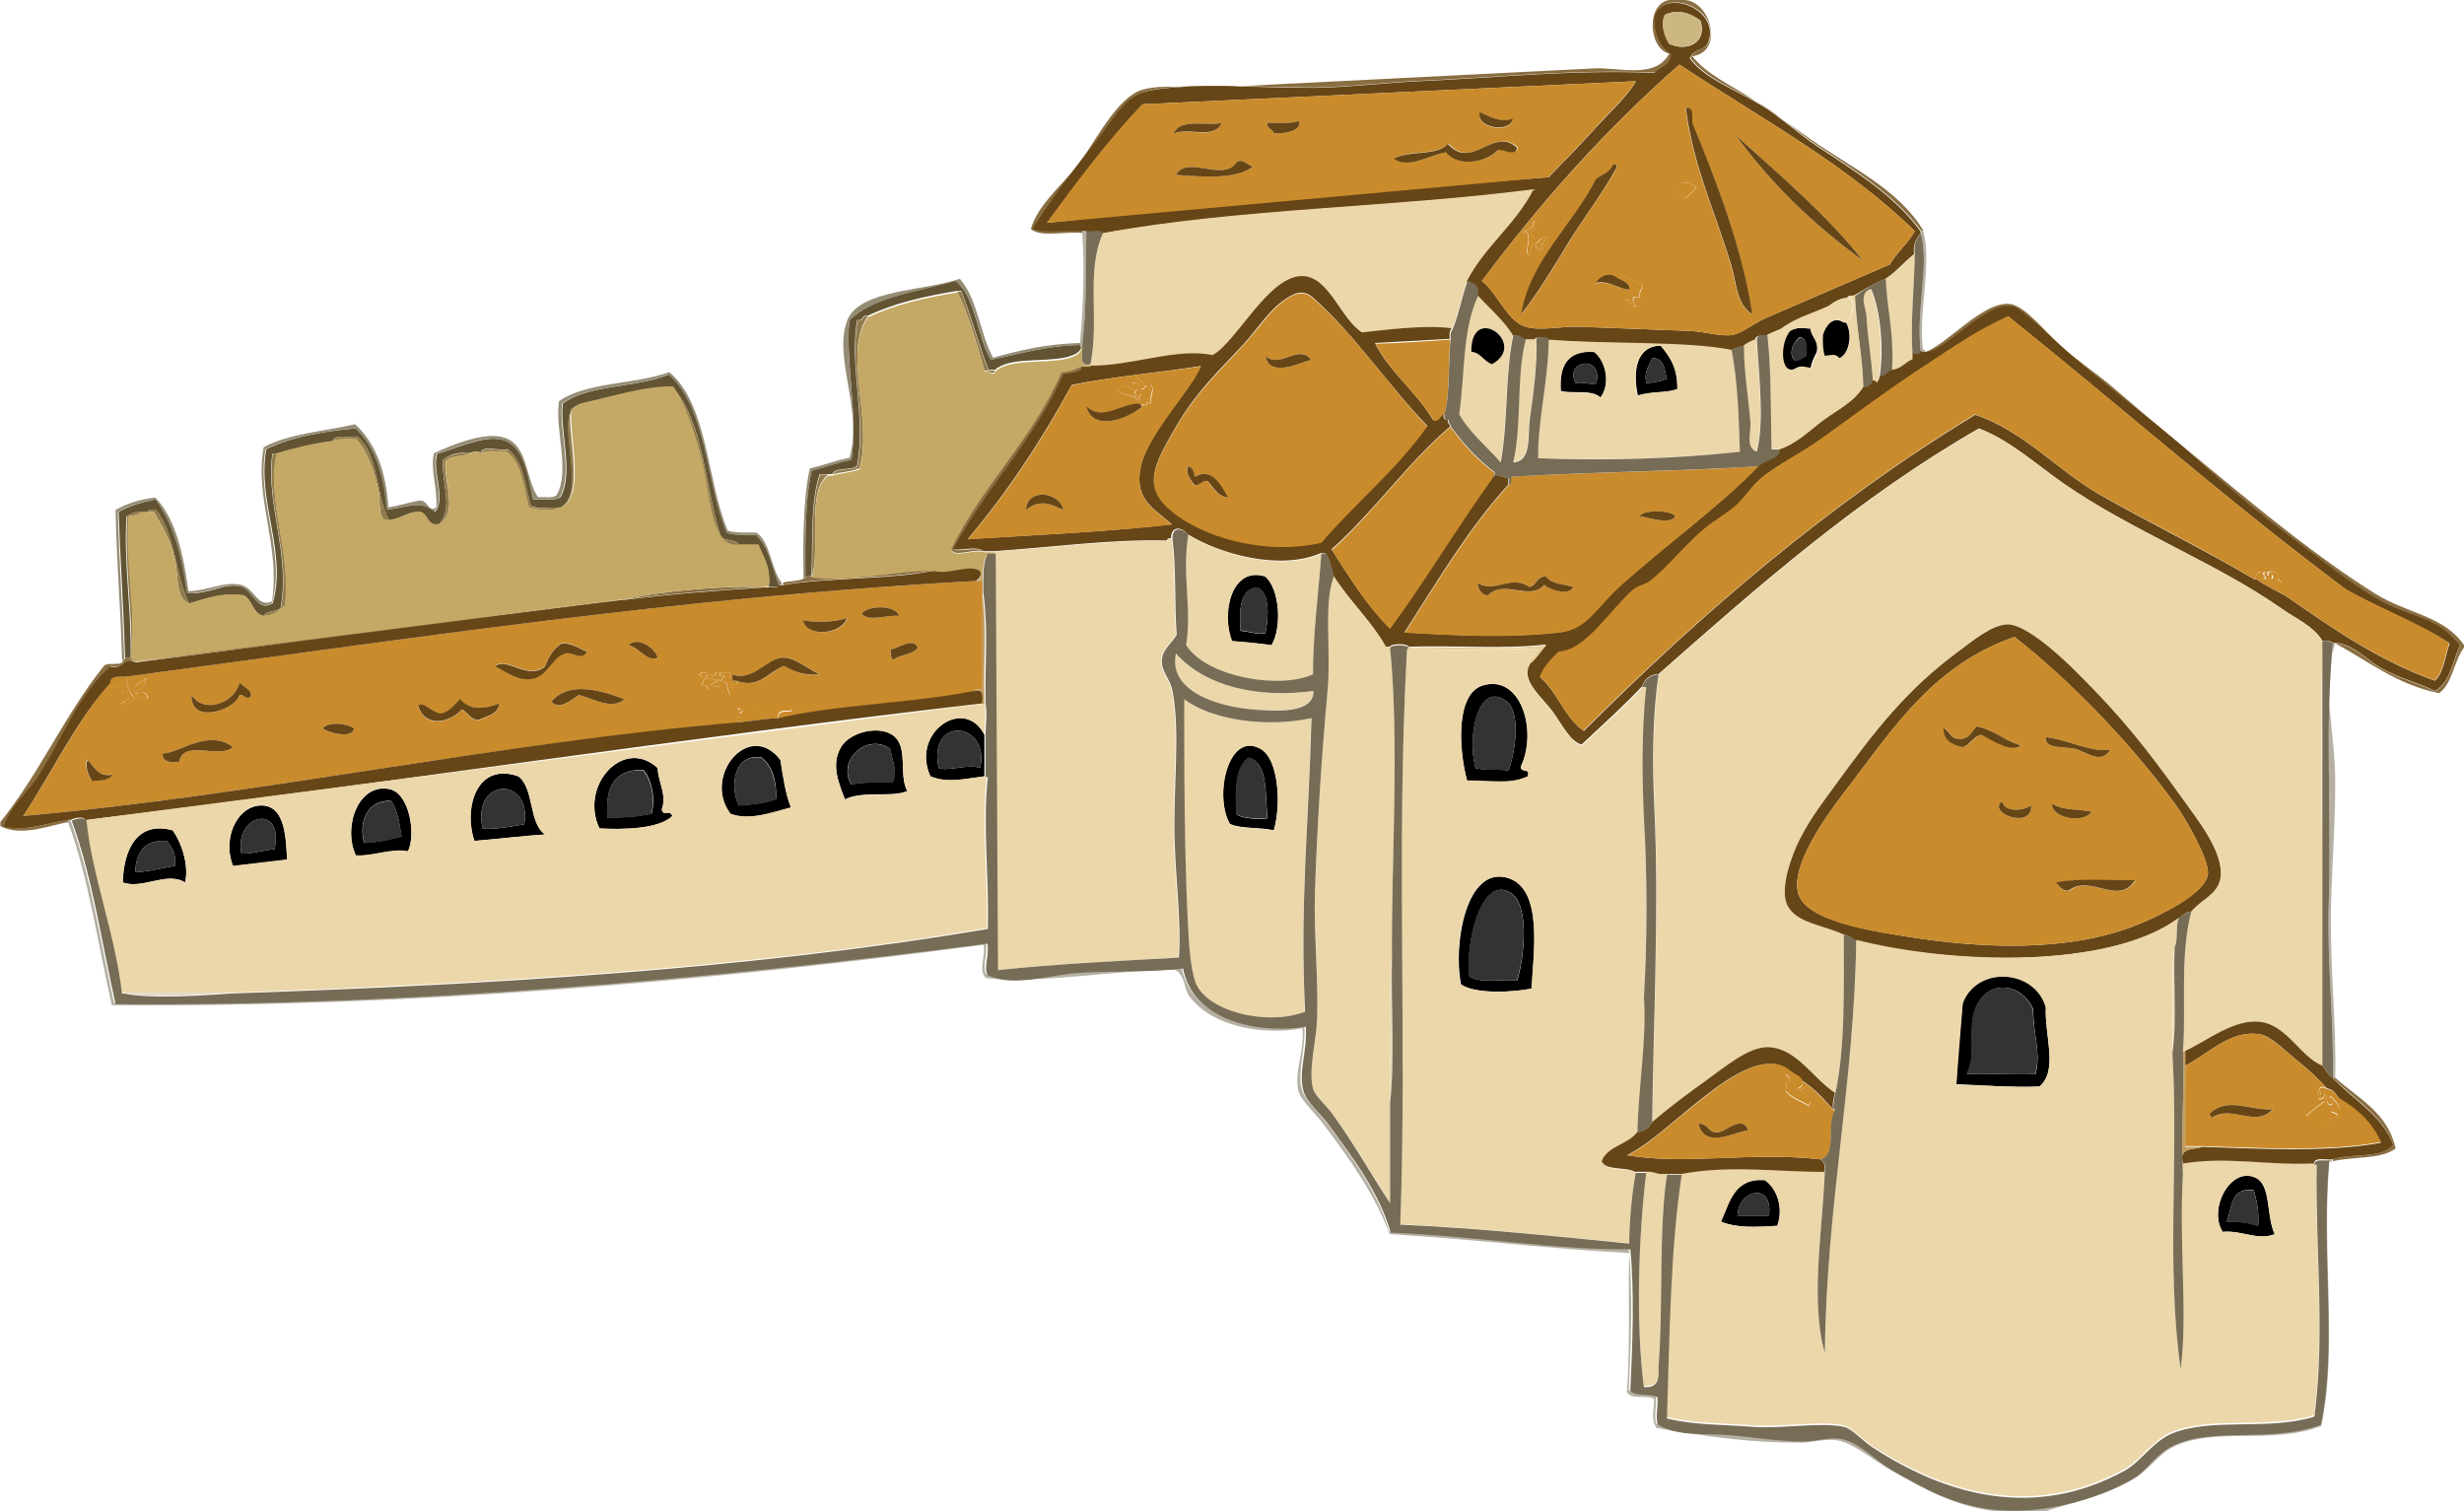 <?xml version="1.0" encoding="utf-8"?><svg xmlns="http://www.w3.org/2000/svg" xmlns:xlink="http://www.w3.org/1999/xlink" width="652.3" height="400"><a xlink:href= "https://nextvalley.com/" xlink:title="Copyright Next Valley"></a><style><![CDATA[.U{fill:#664616}.V{fill:#010001}.W{fill:#333}.X{fill:#ca8b2c}.Y{fill:#ecd7aa}.Z{fill:#ca8b2a}.a{fill:#896e42}.b{fill:#927c4d}.c{fill:#b5b0a3}.d{fill:#e6d7ba}.e{fill:#776c55}]]></style><path d="M441.9 0h3.3c7.4-.6 11.7 13.6 2.8 14.9 3.9 4.8 10.1 7.6 15.4 11 5.5 3.5 10.5 7.1 16 11 10.4 7.4 23.2 13.1 29.8 24.2h-.6c-7.2-9.7-17.5-15.9-27.5-22.6-4.8-3.2-9.4-7.4-14.3-10.5-7-4.3-15.3-7.1-19.3-12.7 1.6-3.1 4.1-1.7 5-4.4 2.9-8.7-11.8-14.3-14.3-6.6-.1 4.9 1.5 8.1 4.4 9.9-.2 2.9-3.1 3.2-4.4 5-22.1-.9-40.2 1.2-62.3 2.2-8.5.4-17.1 1.4-25.3 1.7-12.3.4-36.9-1.7-47.4 1.1-5.6 1.5-8.8 7.9-12.1 12.1-6.5 8.2-12.6 16.1-17.6 24.2 3.4 1.2 8.9.2 13.2.6v.6c-4.3-.6-11.2 1.3-13.8-1.1 1.9-6.4 7.8-11.1 12.1-16.5 4.8-6.1 10.6-18.5 17.6-20.4 5.6-1.5 13-.3 19.8-.6l99.7-5c6.4-.3 16.2 2.9 19.8-3.9-5.5-1.3-6.2-13.2 0-14.2z" class="a"/><path d="M508.5 61.7v-.6h.6c2.5 8.3-1.4 22.3 0 31.4.3 0 .7.1.6.6h-1.2c-1.4-11.2 2.4-22.9 0-31.4z" class="c"/><path d="M652.3 170.8v.6c-2.7 3.6-3 9.5-6.6 12.1-11.3-2.3-18.7-8.5-27.5-13.2h-.6c4.9-.2 8.5 4.2 12.7 6.6 4.5 2.6 9.5 3.8 14.3 6.1 4-2.2 4.8-7.7 6.6-12.1-6.4-8.1-12.9-7.3-21.5-12.1-8-4.5-16.7-11.7-25.3-18.2-8.3-6.3-16.2-13.1-23.7-19.8-10-9-24.9-19.7-35.8-29.8-2.7-2.5-10.1-9.6-12.1-9.9-7.8-1.3-18.4 13.1-23.7 12.1h.6c6-2.2 15.6-13.8 22.6-12.7 4 .7 9.1 7.3 13.2 11 4.4 4 10 7.7 13.8 11 9.6 8.3 18.6 15.7 27 22.6 13.8 11.4 27.9 22.9 42.4 32 8.6 5.4 18.4 5.9 23.6 13.7z" class="a"/><path d="M473.8 87.6c2.1-1 3-.8 5.5-.6.2 2.3 2.2 3 1.7 6.1-.7 1.3-1.4 2.7-1.7 4.4-2.1-.3-2.6-.7-3.9 0-4.3 2.6-4.6-6.5-1.6-9.9zm1.1 7.7c1.7.3 2.2-.8 3.3-1.1.1-2.3.2-4.6-1.7-5-1.4 1-3.2 3.9-1.6 6.1z" class="V"/><path d="M476.6 89.3c1.9.4 1.8 2.6 1.7 5-1.2.3-1.6 1.4-3.3 1.1-1.7-2.3.1-5.2 1.6-6.1z" class="W"/><path d="M444.1 103c-3.3 1.1-6.5.5-10.5 1.7-1.4-6.4-.4-13.2 6.1-13.2 2.8 3.4 4.4 6.3 4.4 11.5zm-8.3-1.6c2.1-.1 3.9-.5 5.5-1.1-.7-2.4-.7-5.6-3.9-5.5-.7 2-2.2 3.2-1.6 6.6zM422 93.1c3 2.3 4.5 8.4 1.7 12.1-2.5-2.2-7.1-.9-10.5-1.7-.5-6.8 1.9-10.8 8.8-10.4zm-4.9 8.3c2.3-.4 4.6.7 5.5 0 1.9-7.7-8.6-6-5.5 0z" class="V"/><path d="M437.4 94.8c3.2-.1 3.2 3.1 3.9 5.5-1.6.6-3.4 1-5.5 1.1-.6-3.4.9-4.6 1.6-6.6zm-14.8 6.6c-.9.7-3.2-.4-5.5 0-3.1-6 7.4-7.7 5.5 0z" class="W"/><path d="M219.3 125.6c-6 4.4-1.9 19-4.4 27 .4-9.3-.3-19.8 2.2-27h2.2z" class="b"/><path d="M336.6 170.8c-3.3-.5-6.9-.8-10.5-1.1-2.9-7.3-.2-19.9 8.8-17.1 3.8 3.2 4.6 13.2 1.7 18.2zm-8.2-3.8c2.1.2 5.4 1.2 6.6.6.8-3.9 1.3-10.8-2.2-12.1-4.7.6-4.7 5.9-4.4 11.5z" class="V"/><path d="M165.3 158.7c10.5-2.4 27.3-3.7 36.9-3.3-10.8.7-25.2 1.8-36.9 3.3z" class="a"/><path d="M332.8 155.4c3.5 1.3 3 8.2 2.2 12.1-1.2.7-4.5-.4-6.6-.6-.3-5.5-.3-10.8 4.4-11.5z" class="W"/><path d="M617.6 170.3h.6c-3.7 10.6-.1 23.4 0 35.8.1 10.8-.8 22.1-1.1 33.6-.4 15.7 1.5 31.4 1.1 45.7h-.6c.3-15.3-1.6-30.9-1.1-46.3.8-23.8-1.1-48.2 1.1-68.8z" class="c"/><path d="M402.7 202.8c-.5 2 2.7.3 1.7 2.8-4.6 2.2-9.8 1.1-16 1.1-2.3-8.3-3.1-23.4 4.4-25.3 9.9-2.7 14.2 12 9.9 21.4zm-3.8-17.1c-7.4-5.7-10.6 8.8-8.3 17.6 2.6.7 4.9.3 8.8.6 1.8-5.1 3.2-15.3-.5-18.2z" class="V"/><path d="M399.4 203.9c-4-.3-6.2.2-8.8-.6-2.4-8.9.9-23.3 8.3-17.6 3.7 2.9 2.3 13.1.5 18.2z" class="W"/><path d="M260.6 205.5c-5.8.8-10 1.8-14.3 0-5.3-11.7 9.1-21.3 14.3-11v11zm-12.1-2.2c2.6 1 7.9-1.2 11 0 2.6-12.5-14-13.8-11 0z" class="V"/><path d="M259.5 203.3c-3.2-1.2-8.4 1-11 0-3-13.8 13.6-12.5 11 0z" class="W"/><path d="M240.2 209.4c-4.3 1.8-11.8-.2-16.5 2.2-1.8-4.6-3.7-9.3-1.1-13.8 2.5-4.3 10.8-6 14.3-2.8 3.5 3.3 1 10.2 3.3 14.4zm-14.9-1.7c3-.8 7.2-.5 11-.6 1.4-2.9-.2-6-.6-8.8-5.7-4.4-14.2 2.5-10.4 9.4z" class="V"/><path d="M235.8 198.4c.3 2.8 2 5.9.6 8.8-3.8.1-8-.3-11 .6-3.9-7 4.6-13.9 10.4-9.4z" class="W"/><path d="M209.4 213.8c-5 1.3-10.9 3.5-16 1.7-7.6-10 5-25.1 13.2-14.3.7 4.3 1.3 8.9 2.8 12.6zm-13.8-.6c3.7-.3 6.3-.4 9.9-1.7.1-5-1.1-8.8-3.9-11-7.3-1.2-8.5 7.7-6 12.7zm141.6 6.6c-3.5-.9-8.5-.3-11.6-1.7-4.4-7.7-.3-25 8.3-19.8 4.5 2.8 5.4 14.5 3.3 21.5zm-6.6-19.2c-3.6 2.4-3.5 8.6-3.3 14.9 1.5 1.4 6.9 1.4 8.3 1.1-.8-6.3.3-14.4-5-16zm-155.4 13.7c.5 2 1.9-.2 2.8 1.7-3.7 3.6-13.5 3.6-19.3 3.3-5.4-11.3 6.4-24.3 15.4-16 .2 4 2.5 7.1 1.1 11zm-14.3 2.2c5.5-.3 6.3-.1 11.6-1.1 1.1-4 0-9.2-2.2-11.6-7.7-.2-10.2 4.6-9.4 12.7z" class="V"/><path d="M201.6 200.6c2.7 2.2 3.9 6 3.9 11-3.6 1.3-6.2 1.4-9.9 1.7-2.5-5.1-1.3-14 6-12.7zm133.9 15.9c-1.4.3-6.8.3-8.3-1.1-.2-6.3-.3-12.5 3.3-14.9 5.4 1.7 4.3 9.8 5 16zm-165.3-12.6c2.2 2.4 3.3 7.5 2.2 11.6-5.3 1-6.1.8-11.6 1.1-.7-8.2 1.8-13 9.4-12.7z" class="W"/><path d="M144.3 220.9c-6.3.4-10.7 1-18.7 1.7-3-8.5.5-21 11.6-17.1 4.3 3.2 2.7 12.4 7.1 15.4zm-16.5-1.6c2.5.5 9.2-.8 11-1.1 2.1-12.9-14.1-12.4-11 1.1z" class="V"/><path d="M138.8 218.2c-1.9.3-8.5 1.6-11 1.1-3.1-13.5 13.1-14 11-1.1z" class="W"/><path d="M108 225.4c-4.8-.8-9.3 1.4-13.8 1.1-3.5-7.6.7-19.2 8.8-17.6 5.4.9 7.2 12.1 5 16.5zm-11.6-2.3c4.1-.2 5.9-.7 9.9-1.7-.6-3.4-1-7.1-2.8-9.4-6.2-.3-8.7 5.5-7.1 11.1z" class="V"/><path d="M103.6 212.1c1.7 2.3 2.1 5.9 2.8 9.4-4 1-5.8 1.5-9.9 1.7-1.7-5.7.8-11.5 7.1-11.1z" class="W"/><path d="M76 227.6c-4.1.6-9 1-14.3 1.7-3.2-7.9 1.7-16.8 8.3-16 5.6.7 5.7 9 6 14.3zm-12.1-1.7c1.7.4 5.9-.9 8.8-1.1 2.5-12.5-10.8-9.1-8.8 1.1z" class="V"/><path d="M72.7 224.8c-2.9.2-7.1 1.5-8.8 1.1-2-10.2 11.3-13.6 8.8-1.1z" class="W"/><path d="M435.2 216.5c.9 14.5.9 32.9 0 47.4v-47.4z" class="d"/><path d="M49 233.6c-4.9-3-11.2 1.9-16.5 0 .2-8.5 3.7-16.4 13.2-13.8 2.3 3.1 4.4 9.2 3.3 13.8zm-13.2-2.7c3.9-.2 7-1.1 10.5-1.7.4-3.3-.8-5-2.2-6.6-5.8-.3-8.1 2.9-8.3 8.3z" class="V"/><path d="M44.1 222.6c1.4 1.6 2.6 3.3 2.2 6.6-3.5.6-6.6 1.5-10.5 1.7.2-5.4 2.5-8.6 8.3-8.3z" class="W"/><path d="M405.5 261.7c-4.3.9-14.8 1.6-18.7-1.1-2.2-10.6 1.4-31.9 12.7-28.1 9.1 3.1 6.4 20.2 6 29.2zm-5.5-25.3c-7.9-5.1-12.1 13.7-11 22 2.6 2 8.4.8 12.7 1.1 2-7 3.1-20-1.7-23.1z" class="V"/><path d="M401.6 259.5c-4.2-.3-10.1.9-12.7-1.1-1.1-8.3 3.2-27.2 11-22 4.9 3.1 3.8 16.1 1.7 23.1z" class="W"/><path d="M539.9 287.6c-7.8.3-14.7-.3-22-.6.3-7.4 1-14.4 1.7-21.5 3.8-10 19.1-9.1 22 1.1-.4 7.5 3.4 16.7-1.7 21zm-1.6-20.4c-3.5-7.6-12.6-7.8-15.4 0-2 5.4.5 11.8-2.2 17.1 6.4-.2 13.3.3 18.2 0 1.5-5.6-.8-11.1-.6-17.1z" class="V"/><path d="M538.8 284.3c-4.9.3-11.8-.2-18.2 0 2.7-5.3.2-11.7 2.2-17.1 2.9-7.8 11.9-7.6 15.4 0-.1 6 2.2 11.5.6 17.1z" class="W"/><path d="M602.2 326.7c-4.5 1.8-8.8-1.1-13.8-.6-3.9-6.2 2.2-17.5 8.8-14.3 4.1 2 2.7 10.1 5 14.9zm-12.7-3.3c3.2-.1 5.9.3 8.3 1.1.3-3.8-.4-6.6-1.1-9.4-6.2-1-5.8 4.6-7.2 8.3zm-119 1.1c-5.5.3-10.4.7-14.9-1.1 2.3-5.2 3.5-11.6 11.6-11 3 2 5.1 7.1 3.3 12.1zm-10.5-2.7h8.3c1.2-9.2-8.3-6.7-8.3 0z" class="V"/><path d="M468.3 321.8H460c0-6.7 9.5-9.2 8.3 0zm128.4-6.6c.7 2.8 1.4 5.6 1.1 9.4-2.4-.8-5-1.2-8.3-1.1 1.4-3.8 1-9.4 7.2-8.3z" class="W"/><path d="M286.5 61.2c-4.3-.3-9.8.7-13.2-.6 5-8.1 11.2-16.1 17.6-24.2 3.3-4.2 6.6-10.7 12.1-12.1 10.5-2.8 35.1-.7 47.4-1.1 8.3-.3 16.8-1.3 25.3-1.7 22.1-1 40.2-3.1 62.3-2.2 1.3-1.8 4.2-2 4.4-5-2.9-1.9-4.5-5-4.4-9.9 2.5-7.7 17.3-2.1 14.3 6.6-.9 2.7-3.4 1.3-5 4.4 4 5.6 12.3 8.3 19.3 12.7 5 3.1 9.5 7.3 14.3 10.5 10 6.7 20.4 12.9 27.5 22.6v.6c-1 1.3-2 2.7-1.7 5.5-2.7 2.1-4.8 4.8-7.7 6.6-3 1.2-5.6 2.8-8.3 4.4-.8 0-1.6-.1-1.7.6-2.3.1-3.6 1.2-5 2.2-4.3 2-9.2 3.3-12.7 6.1-1.3.5-2.7 1-3.9 1.7-1.4-.1-2.7-.1-2.8 1.1-1.4.3-2.3 1-3.3 1.7-1.3.2-2.3.7-3.3 1.1-12.3-2.4-32.2-1.4-48.5-2.8.1-.9-3.4-.9-3.3 0h-2.8c-1-.5-1.4-1.5-3.3-1.1-2.6-4.1-6.2-7-9.4-10.5.5-2.7-.9-3.5-2.8-3.9 4.8-9.2 12.9-15 17.6-24.2-38.2 4.9-78 5-114 11.6-.4-1.2-3.1-.2-4.4-.6.1-.1-.2-.1-.6-.1zM440.8 3.9c-1.3 2.6 0 5.8 1.1 7.7 4.7 2.2 10.1-.2 8.3-6.1-2.6-2-6-3.2-9.4-1.6zm3.8 13.2c-19.5 17.1-36.7 36.4-52.3 57.3 4.3 3.3 6.6 10.6 11.6 12.1 3.9 1.2 9.6-.2 14.3 0l29.2 1.1c3.8.2 8.2 1.5 11 1.1 2.7-.4 6.1-3.2 8.8-4.4L500.3 70c1.9-3.3 4.8-5.5 6.6-8.8-17.9-17.6-41-30-62.3-44.1zM302.5 27.6c-9.2 9.7-17.3 20.5-25.3 31.4 43.1-4.7 87.6-8.6 132.8-12.1 3.8-4 8.2-8.3 12.1-12.7s8.5-8.4 11-12.7l-130.6 6.1z" class="U"/><path d="M450.1 5.5c1.8 5.9-3.5 8.2-8.3 6.1-1.1-1.9-2.4-5.1-1.1-7.7 3.5-1.6 6.9-.4 9.4 1.6z" fill="#cdb781"/><path d="M506.9 61.2c-1.8 3.3-4.8 5.5-6.6 8.8l-33.1 14.3c-2.8 1.2-6.1 4.1-8.8 4.4-2.8.4-7.2-.9-11-1.1l-29.2-1.1c-4.7-.2-10.5 1.2-14.3 0-5-1.5-7.3-8.8-11.6-12.1 15.7-20.9 32.9-40.2 52.3-57.3 21.3 14.1 44.4 26.5 62.3 44.1zm-47.4-25.4c9.4 12.9 20.7 23.8 33.6 33.1-9.8-12.4-21.9-22.5-33.6-33.1zm-11.6-3.3c-.1-1.8.5-4.2-1.7-3.9 1.9 15.4 8.2 28.5 12.1 41.9 1.3 4.3 1.3 10 5.5 12.7-2.5-17.4-9.4-35.3-15.9-50.7zm-25.3 14.9c-6.1 12.1-17.6 21.7-19.8 35.8 4.7-6 8.7-12.7 12.7-19.3s9-12.9 12.7-19.8c-.1-.4-.5-.6-1.1-.6-.8 2.1-3 2.6-4.5 3.9zm-16 17.1c-.5 1.1 1.4 2.5 1.7 1.1-.6 0-.7-1 0-1.1 0 .3.4.6.6 0-1.6-.3.8-.9.6-1.7-1.8-.1-2.1 1.1-2.9 1.7-.2-1.6-.5-1.3-1.7-2.8.6-.3 1.2-.6 1.7-1.1-1.9-.2 1.4-2.1-.6-2.2-.3 3-1.5 1.8-2.8 3.3 3.4-1.2-.8 7.2 2.2 5.5-.6-.5-.4-2.2 1.2-2.7zm38.6-16c-1.4 1.5-1.1 3.3 1.1 3.9 1-.8 1.9-1.8 2.8-2.8-1-.7-1.9-1.5-3.9-1.1zm-13.8 28.1c.1 1.4-.9 1.7-1.1 2.8 1.5 0 1.2 1.7 2.8 1.7-1-1.4-1.3-3.1 1.1-2.2-.4-1.7.6-2 .6-3.3-2.5-1.5-4.9-2.7-6.6-3.3 1 .3-.2.6-.6 1.1-1.7-1.2-4.4.1-5 1.7 3-1.1 6.6 1.8 8.8 1.5z" class="X"/><path d="M405.5 67.2c-3 1.7 1.2-6.7-2.2-5.5 1.3-1.5 2.5-.3 2.8-3.3 1.9.2-1.4 2.1.6 2.2-.4.5-1 .8-1.7 1.1 1.1 1.5 1.5 1.2 1.7 2.8.9-.6 1.1-1.8 2.8-1.7.3.8-2.1 1.3-.6 1.7-.1.6-.6.3-.6 0-.7.1-.6 1.1 0 1.1-.2 1.4-2.1 0-1.7-1.1-1.6.5-1.8 2.2-1.1 2.7z" class="Z"/><path d="M433 21.5c-2.5 4.3-7.1 8.2-11 12.7-3.9 4.4-8.3 8.7-12.1 12.7L277.1 59c8-10.9 16.1-21.7 25.3-31.4L433 21.5zM383.5 38c-2.8 3.3-10.5 1.6-14.3 3.9 3.7 2.8 9.2-.7 13.8-1.7 3.3 4.1 10.7 2.8 13.8-.6 1.4-.3 4.8 2 5-.6-6.3-5.7-12.2 6.3-18.3-1zm8.2-8.2c-1 4.3 8.3 5.6 8.8 1.7-3.3 1.1-6.1-.7-8.8-1.7zm-56.2 2.7c-.3 1.7 1.5 1.5 1.7 2.8 3.3.2 7.7-.9 6.6-3.3-2.1.9-5.4.4-8.3.5zm-24.8 2.8c4.4-1.5 10.8 1.8 12.7-2.8-3.3 1-11-1.4-12.7 2.8zm16.6 7.7c-3.4 5.3-13.1-2.1-16 3.3 7.2.5 15.8 1.3 20.4-2.2-1.5-.4-3-2.4-4.4-1.1z" class="X"/><path d="M400.5 31.4c-.5 3.9-9.8 2.6-8.8-1.7 2.7 1.1 5.5 2.9 8.8 1.7zm-77.1 1.1c-1.8 4.5-8.3 1.2-12.7 2.8 1.7-4.2 9.4-1.8 12.7-2.8zm20.4-.5c1.1 2.4-3.3 3.5-6.6 3.3-.2-1.3-1.9-1-1.7-2.8 2.9-.1 6.2.4 8.3-.5zm57.8 7.1c-.2 2.6-3.6.3-5 .6-3.1 3.3-10.5 4.7-13.8.6-4.6.9-10.1 4.5-13.8 1.7 3.8-2.3 11.6-.6 14.3-3.9 6.3 7.2 12.2-4.8 18.3 1zm91.5 29.8c-12.9-9.3-24.2-20.2-33.6-33.1 11.7 10.6 23.8 20.7 33.6 33.1zM331.7 44.1c-4.6 3.5-13.2 2.7-20.4 2.2 2.9-5.4 12.6 2 16-3.3 1.4-1.3 2.9.7 4.4 1.1zm95.3-.6c.6-.1 1 .1 1.1.6-3.7 6.9-8.6 13.2-12.7 19.8-4 6.6-8 13.3-12.7 19.3 2.2-14.1 13.7-23.7 19.8-35.8 1.6-1.3 3.8-1.8 4.5-3.9zm36.9 39.7c-4.2-2.6-4.2-8.4-5.5-12.7-3.9-13.3-10.2-26.5-12.1-41.9 2.2-.4 1.6 2.1 1.7 3.9 6.4 15.4 13.3 33.3 15.9 50.7z" class="U"/><path d="M449 49.6c-.9.9-1.7 2-2.8 2.8-2.2-.6-2.5-2.3-1.1-3.9 2.1-.4 3 .4 3.9 1.1z" class="Z"/><path d="M288.7 96.4c2.4-12.4-1.3-24.6 3.3-34.7 36-6.6 75.9-6.7 114-11.6-4.7 9.3-12.9 15.1-17.6 24.2-1.5 4.1-2.3 8.7-3.9 12.7-7.1-1-18 .5-23.7 1.1-5.5-3.4-8.6-14.4-15.4-14.9-9.1-.6-17.8 17.5-24.2 20.9-9.7-2-21.1 2.9-32.5 2.8v-.5zm218.2-29.2c-.1 8.6-1.2 17.9-.6 26.4v1.7c-2 .7-3 2.5-5.5 2.8.5-10.2-1.2-14.9-1.7-24.2 3-1.9 5.1-4.5 7.8-6.7z" class="Y"/><path d="M427.5 73.3c.3-.5 1.5-.8.6-1.1 1.7.6 4.1 1.8 6.6 3.3 0 1.3-1 1.6-.6 3.3-2.5-.9-2.1.8-1.1 2.2-1.6.1-1.3-1.7-2.8-1.7.2-1 1.2-1.4 1.1-2.8 0-2.2-2.4-2.2-3.8-3.2z" class="Z"/><path d="M431.4 76.6c-2.2.3-5.7-2.6-8.8-1.7.5-1.6 3.3-2.9 5-1.7 1.3 1.1 3.7 1.1 3.8 3.4z" class="U"/><path d="M213.2 152.6c0-9.9-.2-20 1.7-28.1 3.6-.8 6.7-2.1 10.5-2.8 1.8-12.2-1.5-23.7-.6-36.9 6.5-6.4 18.2-7.6 28.1-10.5 5.6 4.5 5.6 14.6 9.4 20.9 7.7-1.5 14.6-3.7 23.7-3.9 1 1.8-2.4 3-3.9 3.3-5.9 1.3-14.9-.1-18.7 3.3h-1.7c-2.6-6.7-4.6-14.2-7.2-20.9h-1.1c-8.7 1.4-16.9 3.3-23.7 6.6-1.7-.4-1.1 1.5-2.8 1.1-2.1 12.3 2.4 25.6 0 38.6-1.5 1.4-5.7.2-6.6 2.2H217c-2.5 7.2-1.8 17.7-2.2 27-.5.1-1 .1-1.6.1z" fill="#625433"/><path d="M253.4 77.2h1.1c2.6 6.8 4.5 14.2 7.2 20.9h1.7c-.5 1.6-1.8-.3-2.8 0-2.1-7.3-4.1-14.6-7.2-20.9zm-33 48.4c.9-2 5.1-.8 6.6-2.2 2.4-13-2.1-26.3 0-38.6 1.7.4 1.1-1.5 2.8-1.1-6.8 9.3 1.3 27-2.2 40.2-2.1 1-5 1-7.2 1.7z" class="b"/><path d="M499.2 73.8c.5 9.3 2.2 14 1.7 24.2-1.2.5-1.6 1.7-3.3 1.7 1.2-7.5.2-17.4-2.2-23.1-3.3 1.1-1.2 4.9-1.1 7.2.3 5.5 1.3 11.9 1.7 17.1-.5 1-1 1.9-2.8 1.7-.2-8.6-1.9-15.7-2.2-24.2 2.5-1.7 5.1-3.4 8.2-4.6z" class="e"/><path d="M377.9 113c-8.1 11.5-19 20.3-28.1 30.9-15 3.4-31.7-1.4-40.2-8.8-7.3-6.3-3.7-12.4 1.1-20.9 5.7-10.1 11.6-15.3 18.7-23.1 3.6-3.9 6.5-8.4 9.9-11 3.1-2.4 5.6-3.5 8.3-1.1 10.8 9.3 20.3 23.4 30.3 34zM335 94.2c1.1 6.1 9.5 1.6 12.1 1.1-3-4.5-8.4 2.5-12.1-1.1zm-18.8 34.2c1.6.1 1.7-1.2 3.3-1.1 1.7 1.6 2.5 4.1 5.5 4.4-1.8-3.3-4.3-8.1-8.8-5.5-.2-1.3-.6-2.4-1.7-2.8-.9 1.4.7 3.9 1.7 5z" class="X"/><path d="M495.8 100.8c-.3-5.2-1.4-11.6-1.7-17.1-.1-2.2-2.2-6 1.1-7.2 2.4 5.8 3.4 15.6 2.2 23.1.2.9-.5.9-.5 1.7-.4 0-.5-.5-1.1-.5z" class="Y"/><path d="M509.1 93.1c5.3 1 15.9-13.4 23.7-12.1 2 .3 9.4 7.4 12.1 9.9 11 10.1 25.8 20.8 35.8 29.8 7.5 6.7 15.4 13.6 23.7 19.8 8.6 6.5 17.4 13.7 25.3 18.2 8.6 4.9 15.1 4 21.5 12.1-1.9 4.4-2.6 9.9-6.6 12.1-4.8-2.3-9.8-3.5-14.3-6.1-4.2-2.4-7.8-6.8-12.7-6.6-.6-.5-1.5-.7-2.8-.6-2.3-3.8-6.9-5.8-10.5-8.3-17.4-12.3-40.1-20.8-58.4-33.6-7.2-5.1-13.8-11.1-22-14.3-31.7 18.2-58.3 41.6-84.8 65-2.4.1-3.7 1.4-4.4 3.3-5.1 5.4-10.6 10.3-16 15.4-3.1-.9-5-5.1-7.7-8.8-3-4-8.5-8.2-6.1-12.7 1.8-1.3 2.9-3.4 4.4-5-11 1.3-24.4.2-36.4.6-.4-.9-4.5-.9-5 0h-1.1c-3.9-7-9.6-12.1-13.8-18.7-.6-2.2-.9-4.6-2.2-6.1h-1.1c-10.7 4.7-26.6.4-35.3-5-1.5-1.9-4.4-2.3-4.4 1.1-.6-.1-1 .1-1.1.6-14.9-.4-29.6 1.7-45.7 2.8h-2.8c-1.8-1.6-7.2.2-8.3-.6 8.8-16.4 21.5-28.8 29.2-46.3 1.8-.6 4.7-.1 5-2.2h2.2c11.4.1 22.8-4.8 32.5-2.8 6.4-3.4 15.1-21.6 24.2-20.9 6.8.5 9.9 11.5 15.4 14.9 5.6-.6 16.6-2.1 23.7-1.1-.5.6-.7 1.5-.5 2.8L364 90.8c4 7.9 11 12.9 15.4 20.4 1.7.3 1.5-1.5 2.8-1.7-.2 1.1.1 1.7 1.1 1.7-.2.9.5.9.6 1.7-11.5 9.8-20.1 22.5-31.4 32.5 4.7 7.4 9.4 14.9 15.4 20.9 9.4-12.8 17.7-26.8 27-39.7 1.3-1.7 2.3-.3 4.4 0v1.7c-10.6 11.6-18.8 25.6-27.5 39.1 15.6.9 27.9 1.4 40.8 0 7.4-.8 9.8-6.5 16-12.1 12-10.8 26.4-21 36.9-32 1.5-1.8 5.2-1.4 5.5-4.4 4.6-1.5 7.9-5 11.6-7.7 3.5-2.6 8.1-4.8 10.5-8.8 1.7.3 2.2-.7 2.8-1.7.6 0 .7.4 1.1.6 0-.7.7-.8.5-1.7 1.7 0 2.1-1.2 3.3-1.7 2.5-.2 3.5-2 5.5-2.8v-1.7c.9 0 2.1.3 2.2-.6.2.3.4.3.6.3zm95.8 64.5c12.3 8.5 24.4 17.1 39.7 22.6 2.4-2.2 2.7-6.5 3.9-9.9-8.5-5.5-18.7-9.2-27.5-14.3-30.8-23-59.4-48.2-89.3-72.2-8.4 3.8-14.3 8-21.5 12.7-10 6.6-18.9 13.2-28.1 19.8-5.2 3.8-11.4 6.6-16 10.5-2.4 2-4.2 5.1-6.6 7.2-2.6 2.3-5.6 3.8-8.3 6.1-5.1 4.3-9.3 9.8-14.3 13.8-1.2.9-3.2 1.2-4.4 2.2-6.4 5.6-12.4 16.1-19.8 16.5-2 1.9-3.8 3.9-5 6.6 4.6 4 6.5 10.8 11.6 14.3 31.2-31.2 64.8-60.1 103.6-83.7 13 4.3 22.1 15.1 33.6 21.5 13.9 7.8 26.8 14.1 40.2 22h.6c2.2 1.6 5 2.9 7.6 4.3zM347.6 78.8c-2.7-2.4-5.1-1.3-8.3 1.1-3.5 2.6-6.4 7.1-9.9 11-7.2 7.8-13 13-18.7 23.1-4.8 8.5-8.4 14.6-1.1 20.9 8.5 7.4 25.2 12.2 40.2 8.8 9.1-10.6 19.9-19.3 28.1-30.9-10-10.4-19.5-24.5-30.3-34zm-63.9 23.1c-8 14.8-17.1 28.5-27.5 40.8 18.2-1.1 36.6-1.9 54-3.9-4.5-4.1-9.9-6.3-8.3-14.9 1.7-8.9 13.3-20.5 16-27-11.4 1.8-23.4 2.8-34.2 5z" class="U"/><path d="M489.2 78.8c2.5.8.8 6.1-.6 6.6h-.6c.6-1.9-1.7-.9-2.8-1.1-.1-2.1-1-2.5-1.1-3.3 1.5-1 2.9-2.1 5.1-2.2z" fill="#ecd7a8"/><path d="M597.2 153.2h-.6c-13.5-8-26.3-14.3-40.2-22-11.5-6.4-20.6-17.2-33.6-21.5-38.8 23.7-72.3 52.5-103.6 83.7-5.1-3.5-6.9-10.3-11.6-14.3 1.1-2.7 3-4.7 5-6.6 7.4-.5 13.4-10.9 19.8-16.5 1.2-1 3.2-1.3 4.4-2.2 5-4 9.2-9.5 14.3-13.8 2.6-2.2 5.6-3.8 8.3-6.1 2.4-2.1 4.2-5.1 6.6-7.2 4.6-3.8 10.7-6.7 16-10.5 9.2-6.6 18.1-13.3 28.1-19.8 7.2-4.7 13.1-8.9 21.5-12.7 29.9 23.9 58.4 49.2 89.3 72.2 8.9 5.1 19.1 8.8 27.5 14.3-1.2 3.4-1.5 7.7-3.9 9.9-15.2-5.5-27.4-14.1-39.7-22.6 1.1-1.2-1.3-3.4-2.8-3.9.5-1.7 1.5.6 2.2.6.5-.6-1.2-3.6-3.9-2.8-.4 2.5 1.5-.8 1.1 1.7-1.2.1-1.8-.5-1.7-1.7-1.9.2 1.5 2.1-1.1 1.7-1.1-1.1-1.1-.5 0-1.7-.9 0-1.5.6-1.4 1.8z" class="X"/><path d="M597.2 153.2c-.1-1.2.4-1.8 1.7-1.7-1.1 1.1-1.1.5 0 1.7 2.6.5-.8-1.4 1.1-1.7-.1 1.2.5 1.8 1.7 1.7.4-2.5-1.5.8-1.1-1.7 2.7-.8 4.4 2.2 3.9 2.8-.7.1-1.7-2.2-2.2-.6 1.5.4 3.9 2.7 2.8 3.9-2.8-1.4-5.6-2.7-7.9-4.4z" class="Z"/><path d="M481 93.1c.5-3.1-1.4-3.7-1.7-6.1-2.5-.2-3.4-.5-5.5.6-.7-1.3-2.1.6-2.2-.6 3.5-2.8 8.4-4.1 12.7-6.1.1.8 1 1.2 1.1 3.3 1 .2 3.3-.8 2.8 1.1-3-2-4.9 1.2-5.5 3.3-2.2.8.1 3.1-1.7 4.5z" fill="#eed7ab"/><path d="M382.4 109.7c-1.3.2-1 1.9-2.8 1.7-4.5-7.5-11.4-12.5-15.4-20.4 7-.2 14-.7 19.8-1.1-.7 4.3-.1 14.4-1.6 19.8z" class="X"/><path d="M458.4 92.6c1.7 8.1 1.9 17.6 2.2 27-17.6 1.8-36.4 2.3-53.4 1.7-.2-10.5 2.7-20.4 2.8-31.4 16.2 1.3 36.1.3 48.4 2.7zm-18.8-1.1c-6.5.1-7.5 6.9-6.1 13.2 4-1.2 7.2-.5 10.5-1.7.1-5.2-1.5-8.1-4.4-11.5zm-26.4 12.1c3.4.8 8-.5 10.5 1.7 2.8-3.7 1.4-9.8-1.7-12.1-6.9-.5-9.3 3.5-8.8 10.4zm-6.6-13.8c.5 5.6-.8 14.7-1.7 20.9-.6 4.2.6 11.3-4.4 11.6 2.4-10.7.7-22.1 3.3-32.5h2.8zm76-1.1c-.1 2.1 0 4.1.6 5.5 2.1-.3 2.6-.8 3.9.6 2.8-1.4 3.3-6.6 1.7-9.4 1.3-.6 3.1-5.8.6-6.6.1-.6.9-.6 1.7-.6.3 8.5 2 15.6 2.2 24.2-2.4 4-7 6.2-10.5 8.8-3.7 2.7-7 6.2-11.6 7.7H469c-.3-10.4 0-19.9-1.1-30.3 1.2-.6 2.5-1.1 3.9-1.7.2 1.2 1.5-.8 2.2.6-3 3.4-2.7 12.5 1.7 9.9 1.2-.7 1.7-.3 3.9 0 .3-1.7 1-3.1 1.7-4.4 1.5-1.3-.8-3.6 1.3-4.3z" class="Y"/><path d="M347.1 95.3c-2.6.5-11 5-12.1-1.1 3.7 3.6 9.1-3.4 12.1 1.1z" class="U"/><path d="M400.5 88.7c-2.2 10.6-1.3 22.4-3.3 33.6-3.7-4.2-8.1-7.7-11-12.7 1.6-11.6.8-22.3 5-31.4 3.2 3.5 6.8 6.5 9.3 10.5zm-11 4.4c2.6.3 3.3 2.6 5.5 3.3 9.7-5.4-5.6-16.5-5.5-3.3zm75.5-3.3c.6 10.6 2 21.6 0 29.8-3-1.1-1.5-5.3-1.7-7.7-.4-6.4-1.8-13.8-1.7-20.4 1.1-.6 2-1.4 3.4-1.7z" class="Y"/><path d="M301.9 106.9c-2.1-3.5-4.9-1.6-6.1-3.9.8-2.8 4.1 1.1 5 0 1.1-1.3-.2.6-.6 1.1.1.4.6.5.6 1.1 1.5 0-1.3-1.5 1.1-1.1.2.9-.5.9-.6 1.7 2.1-.4 2 1.5 3.3-2.2-.2-.7-1-.9-1.1-1.7-.6.4-.6 1.3-1.7 1.1.2-1.5-.8-1.8-2.2-1.7.2-.7 1-.9 1.1-1.7 1.3 1.1 2.2 3 3.3 1.7 2.2 1.1.1 3.9.6 5 0 1.5-1.5-1.3-1.1 1.1-.5-.3-1-.7-1.1 0-.4.2-.5-.2-.5-.5z" class="Z"/><path d="M33.1 174.1c-.4-14.1-1.2-24.5-1.7-38.6 2.8-1.6 6.2-2.6 9.9-3.3 4.6 6.4 7 15 8.3 24.8 5.8.5 9.7-2.9 14.3-1.7 3.3.9 4.2 7 8.3 4.4 3.9-13.3-4.2-27-1.7-40.8 6.5-3.2 14.8-4.7 23.7-5.5 5.1 4.8 7.6 12.2 8.3 21.5 5.3-.6 9.1-2.7 12.7.6 3-3.6-1-11.5.6-15.4 4.9-1.4 11.3-4.4 16-3.9 7 .8 7.9 8.8 9.4 16 2.3-.2 5.7.5 7.2-.6 3.6-6.4-.3-17.7.6-24.8 6.8-5.1 19.8-4.1 28.1-7.7 10.3 8.8 9.8 28.4 15.4 41.9 1.9.8 5 .5 7.7.6 3.4 3 4.2 8.6 6.1 13.2.1 1.2-2 .3-2.8.6.6-5.1-1.4-7.8-2.8-11h-5c-.6-2-4.4-.8-5-2.8-4.2-13.1-4.4-30.2-12.7-39.1-7.6-.2-16.6 2.8-24.2 4.4-8.4 1.5 2.7 23.2-5.5 27.5h-.6c-2.3-.2-5.7.5-7.2-.6-1.5-5.5-2-11.9-6.1-14.9-2.2.6-6.8-1.3-7.2 1.1-1-1.1-2-.2-3.3 0-3.2-.5-5 .6-6.6 1.7-.5 6.1 2.9 12.7-1.1 17.1-3.6.6-2.7-3.2-5.5-3.3-3.1.2-4.7 1.9-7.7 2.2-3.6-6.5-2.7-17.5-8.3-22-2.2.4-6.1-1-6.6 1.1-5.3.7-10.3 1.9-14.9 3.3h-1.1c-1.8 13.6 4.8 26.3 2.2 40.8-1 1.2-3.8.6-4.4 2.2-3.1-.5-3-4.4-5.5-5.5-6.2-.7-10.1 1-14.3 2.2-3.8-7.4-3.7-18.7-8.8-24.8-.9 0-2.1-.3-2.2.6h-1.7c-2-.3-2.7.6-3.9 1.1-.8 12.5 1.3 23.6 1.1 37.5-.4-.1-1-.1-1.5-.1z" fill="#625433"/><path d="M153.7 106.9c-.7.8-2.1.8-2.8 1.7-.4 7.9 3.9 23.4-2.8 25.9 8.3-4.4-2.8-26.1 5.6-27.6z" class="b"/><path d="M317.9 97c-2.6 6.5-14.3 18.1-16 27-1.6 8.6 3.8 10.8 8.3 14.9-17.4 1.9-35.8 2.7-54 3.9 10.5-12.3 19.6-26 27.5-40.8 10.8-2.3 22.8-3.3 34.2-5zm-15.4 10.5c.1-.7.6-.3 1.1 0-.4-2.4 1.1.4 1.1-1.1-.4-1 1.6-3.9-.6-5-1.1 1.3-2-.6-3.3-1.7-.1.8-.9.9-1.1 1.7 1.4-.2 2.4.2 2.2 1.7 1.1.2 1.1-.7 1.7-1.1.1.8.9.9 1.1 1.7-1.3 3.7-1.2 1.8-3.3 2.2 0-.7.7-.8.6-1.7-2.4-.4.4 1.1-1.1 1.1 0-.6-.4-.7-.6-1.1.3-.5 1.7-2.4.6-1.1-.8 1.1-4.1-2.8-5 0 1.1 2.2 3.9.4 6.1 3.9-4.8-.5-9.9 4.9-14.3.6 1.5 7.1 11.4 2.9 14.8-.1zm-21 27.5c-.9-4.8-9.6-6-9.9 0 3.4-2.7 6.1-1.9 9.9 0z" class="X"/><path d="M178 102.5c8.3 9 8.5 26.1 12.7 39.1.6 2 4.4.8 5 2.8-7.6 1.5-7.8-13.7-9.9-22-2-7.7-4.9-16.1-7.8-19.9z" class="b"/><path d="M36.4,175.2c43.7-6.7,85-10.8,128.4-16.5C121,165.5,81,169.4,36.4,175.2z" class="a"/><path d="M37.5 135.5c-.7.8-1.9 1-3.3 1.1-1.1 12.3 2 24.6.6 37.5.2-13.9-1.9-25-1.1-37.5 1.1-.4 1.8-1.4 3.8-1.1zm1.6 0c.1-.8 1.3-.5 2.2-.6 5.2 6 5 17.4 8.8 24.8-3.7-.9-2.8-7.8-3.9-12.1-1.2-5-3.7-9-5.5-12.1h-1.6zm34.2-15.4c-2.8 12.6 3.8 25.1 2.2 40.2-1.5 1.3-2.9 2.6-5.5 2.8.6-1.6 3.4-1 4.4-2.2 2.6-14.4-4-27.2-2.2-40.8h1.1zm14.9-3.3c.5-2.1 4.4-.7 6.6-1.1 5.5 4.6 4.6 15.6 8.3 22-3.3.7-2.3-4.9-2.8-7.2-1.1-5.7-3.2-11.4-6.1-14.3-2.2 0-4.5 0-6 .6zm35.8 3.3c-1.8 1-5.1.4-6.1 2.2-.4 5.4 3.5 13.4-1.7 16.5 4-4.4.6-11 1.1-17.1 1.7-1 3.4-2.1 6.7-1.6zm23.7 14.3c-1.6 1.2-6 .5-7.7 0-1.5-5.5-1.9-12.1-6.1-14.9-2.2.2-5.3-.5-6.6.6.4-2.4 5-.5 7.2-1.1 4.1 2.9 4.5 9.4 6.1 14.9 1.4 1.1 4.7.3 7.1.5z" class="b"/><path d="M302.5 107.5c-3.4 3.1-13.3 7.2-14.9 0 4.4 4.3 9.5-1.1 14.3-.6 0 .3.1.7.6.6z" class="U"/><path d="M384 113c3.3 4.6 7 8.7 11.6 12.1.2.9-.5.9-.6 1.7-9.3 12.9-17.6 26.9-27 39.7-6.1-6.1-10.7-13.5-15.4-20.9 11.3-10.1 19.9-22.9 31.4-32.6z" class="X"/><path d="M614.8 169.7c-.6 36.2.4 74.3 0 112.4-5.8-2.3-9.4-10.8-16.5-11.6-6.9-.8-13.8 4.9-19.8 7.7h-.6c.9-10.5-.9-25.1 2.2-36.9 2.7-3.3 7-4.5 7.7-8.8 1.1-6.9-6.4-16-9.9-20.9-9.7-13.5-16.2-21.8-28.1-33.6-4.6-4.5-13.3-12.6-18.2-12.7-4.4-.1-9.4 4.3-13.2 7.2-13.6 10.1-21.8 20.3-32.5 35.3-2.6 3.6-6.6 8.7-9.4 14.3-2.1 4.1-5.5 13.3-3.3 17.6 2.4 4.7 9.3 5.1 14.9 7.7 0 14.7.4 29.8-2.2 41.9-5.8-3.8-10.3-11.8-17.6-12.1-5.2-.2-11.6 5.4-16.5 8.8-5.6 3.9-10.8 7.9-14.3 11 .3-26.8 1.7-55.8.6-82.1-.5-12.5-.6-25.4 1.1-36.4 26.5-23.4 53.1-46.8 84.8-65 8.3 3.2 14.8 9.3 22 14.3 18.3 12.8 41 21.3 58.4 33.6 3.5 2.5 8.1 4.5 10.4 8.3z" class="Y"/><path d="M314.6 123.4c1.1.4 1.5 1.5 1.7 2.8 4.5-2.6 7 2.2 8.8 5.5-3-.3-3.8-2.8-5.5-4.4-1.6-.1-1.7 1.2-3.3 1.1-1.1-1.1-2.7-3.6-1.7-5z" class="U"/><path d="M399.4 128.4c.7-.2.5-1.4.6-2.2 21.1-1.3 46.3-1.4 65.6-2.8-10.6 10.9-24.9 21.1-36.9 32-6.2 5.6-8.5 11.3-16 12.1-12.9 1.4-25.2.9-40.8 0 8.7-13.5 16.9-27.5 27.5-39.1zm44.1 8.3c-.9-1.7-8.5-1.9-9.4 0 2.3.2 8 2.4 9.4 0zm-34.2 15.9c-2.5-.1-2.5 2.3-4.4 2.8-4.9-3.5-9.1 1.8-13.8-1.1.4 1.7.9 3.2 2.8 3.3 4.4-4.4 11 1.8 14.9-2.8 1.1 1.1 6.6 3.1 7.7.6-2.5-.8-5.9-.8-7.2-2.8z" class="X"/><path d="M271.6 135c.3-6 9-4.8 9.9 0-3.8-1.9-6.5-2.7-9.9 0zm162.5 1.7c.8-1.9 8.5-1.7 9.4 0-1.4 2.4-7.1.2-9.4 0z" class="U"/><path d="M310.2 142.7c1 7.8.5 17.2 1.1 25.3-1.1 2.2-3.6 3.6-3.9 6.6-.3 3.2 2.1 5 2.8 8.3 2.2 11.4 0 26.7.6 40.8.4 10.6 1.7 20.7 1.1 29.8-16.1.9-31.6 1.6-47.9 3.3l-.6-110.8c16.1-1.1 30.8-3.1 45.7-2.8.1-.4.4-.6 1.1-.5zm39.6 3.9c-.6 8.8-2.3 22.2-2.2 32-8.6 3.9-28 .9-33.6-7.7 1.5-9.7-1.3-19.1.6-29.2 8.7 5.2 24.5 9.6 35.2 4.9zm-14.8 6c-9-2.8-11.7 9.8-8.8 17.1 3.6.3 7.2.6 10.5 1.1 2.8-5 2-15-1.7-18.2z" class="Y"/><path d="M212.7 153.2c.5.1.5-.2.6-.6h1.7c10.6 1.4 24.4-2.1 32.5-1.7-11.3 2.4-28.4 1.8-40.2 3.9v-.6c1.6-.4 3.9-.3 5.4-1z" class="a"/><path d="M416.5 155.4c-1.1 2.5-6.6.6-7.7-.6-3.8 4.5-10.5-1.6-14.9 2.8-1.9-.1-2.4-1.6-2.8-3.3 4.7 2.9 8.9-2.4 13.8 1.1 1.9-.4 1.9-2.9 4.4-2.8 1.3 2 4.7 2 7.2 2.8z" class="U"/><path d="M195.6 191.2c-.3-.4-.6-.9-.6-1.7.5-.1.5.2.6.6.7-.4 1-1.2 1.1-2.2-1 1.4-1.4.9-.6-.6-.7.6-1.1.5-1.1-.6 2.3 1.3 1.7.4 4.4 0 1.7 2.9 6.7-1.1 9.9.6 1.3 2-3.8-.7-3.3 2.8-3.7.1-6.9.8-10.4 1.1z" class="Z"/><path d="M33.6 179.1c73.4-9.8 146.7-21.1 224.8-25.3h1.7v28.7c-.9 0-2.1-.3-2.2.6-17.4 3.3-36 3.4-51.8 7.2-.5-3.4 4.6-.8 3.3-2.8-3.2-1.7-8.2 2.4-9.9-.6-2.7.4-2.1 1.3-4.4 0 0 1 .4 1.2 1.1.6-.9 1.5-.4 1.9.6.6-.1 1-.4 1.8-1.1 2.2 0-.3-.1-.7-.6-.6 0 .8.3 1.2.6 1.7C132 196.5 67.6 210.6 6.1 216c7.9-11.6 14-25 23.1-35.3 0 2.7 2.6-.6 3.3 1.1.7 1.5-1.5 1.8 1.7 1.1.5 2.8-1.7 2.9-2.2 3.3 2.7 1.7 4.3-4.2 7.2-1.1-.3-2.9-2.4-1.2-3.3-1.7 1.5-1.7 2.1-.7 2.8-3.9-2.4 2.2-2.8.5-3.3 5-1.4-1.6-2.4-4.9-1.8-5.4zm-10.5 22c-.8 1.7.2 3.9 1.1 5.5 2.4 0 4.7 0 5.5-1.7-3.5 1-4.6-1.7-6.6-3.8zm189.6-36.9c1.1 4.9 10.5 3.6 11.6-.6-3.6 1.3-9.2 1.1-11.6.6zm15.4-1.7c1.9 2.3 7.9 0 9.9.6-.7-3.1-8.5-2.9-9.9-.6zm-83.8 13.8c-4.4 3.9-10.4-2.7-13.2 0 4.1 2.3 6.3 3.9 9.9 3.3 3.8-.6 5.3-5.6 8.3-6.6 2.5-.8 4.3 2.2 6.1-.6-2.2-.8-3.7-2.2-6.6-2.2-2.2 1.4-3.5 3.5-4.5 6.1zm91.5-4.4c-.2 1.3.1 2.1.6 2.8 1.8-1.5 5.3-1.3 6.6-3.3-1.4-2.9-5.3.4-7.2.5zm-40.8 8.3c6.1 2.3 8.6-2.5 12.7-3.9 2.5 1.4 5.1 2.7 9.4 2.2-3.3-1.5-6.7-4.6-9.9-4.4-4.1.2-7.9 6.5-13.2 4.4v1.7c-.1.4 0 1.1-.6 1.1-.1-2.1-.6-1.6 0-3.3h-2.8c-.4 2.4 1.1-.4 1.1 1.1-.7 0-.5 1-1.1 1.1-.4-1.2-1.7 1.2-2.8 1.1-.1-.8-.9-.9-1.1-1.7 1.3-.2 2.1.1 2.8.6-.5-1 1.7-1.8 0-2.2-.8 2.6-2.9-1.6-4.4.6.7 1.3 2-.6 2.2.6-1.1.2-1.1 1.5-1.7 2.2 1.7-.6 1.3.9 2.2 1.1.7-.8 1.5-1 2.8-.6 0-.7-.7-.8-.6-1.7 3.3-.1 1.9 1.6 3.3 3.9-.2-2.6 1.5-3.1 2.2-3.3-.3-.1-.6-.2-.5-.6zm-49 5.5c1.7 2.6 5.6-.6 7.2-1.7 3.3.6 8.7 4.2 12.1 1.1-6.5-2.5-14.7-4.8-19.3.6zM50.7 184c-.3 8.1 11.8 3.8 12.7 0 1.3-.2 1.2 1 2.8.6 1.1-1.5-1.7-2.8-2.8-3.9-1.1 5.1-9.1 8.6-12.7 3.3zm71.1 1.1c-1.5 1.5-2.6 3.2-5 3.9-2.4-.2-4.2-3.2-6.1-2.2 1.7 6.1 8.2 4.7 11.6 1.1 1.6.8 2.1 2.7 4.4 2.8 2.2-1.1 5.2-1.4 5.5-4.4-2.8 1-7.5 2.3-10.4-1.2zm-36.4 7.7c1.2 1.2 8.1 2.9 8.3 0-1.8-1.3-6.6-1.9-8.3 0zM43 199.5c0 2.2 2 2.4 4.4 2.2 1.2-6.1 10.5-.7 14.3-3.9-6.4-5-14.1 1.5-18.7 1.7zm123.4-28.7c2.9.6 4.8 4.5 7.7 3.3-.6-2.6-5.5-5.8-7.7-3.3z" class="X"/><path d="M33.6 179.1c-.6.5.4 3.8 1.7 5.5.5-4.4.9-2.8 3.3-5-.6 3.2-1.3 2.2-2.8 3.9.9.4 3-1.3 3.3 1.7-2.9-3.1-4.4 2.8-7.2 1.1.5-.4 2.7-.5 2.2-3.3-3.1.7-.9.4-1.7-1.1-.8-1.7-3.3 1.6-3.3-1.1.1-2.1 2.6-1.7 4.5-1.7z" class="Z"/><path d="M368 292v26.4c-4.3-6.7-9.4-15.5-14.9-23.1-2-2.7-4.9-5.1-5.5-7.2-1.3-4.9.9-12.9 1.1-18.7.4-11.3-.9-22.2-.6-33.1.6-18.6 1.9-37.8 3.3-52.9 1-11.2-1.1-23.6 1.7-30.9 4.2 6.7 9.9 11.8 13.8 18.7h1.1c2.5 24.9.4 57.4.5 81.5-1.2 12.1-.1 26.5-.5 39.3z" class="Y"/><path d="M238 163.1c-2.1-.6-8 1.7-9.9-.6 1.4-2.3 9.2-2.5 9.9.6zm-13.8.5c-1.1 4.1-10.5 5.5-11.6.6 2.5.5 8.1.7 11.6-.6zm263.9 83.8c-5.6-2.6-12.5-3-14.9-7.7-2.2-4.4 1.2-13.5 3.3-17.6 2.8-5.6 6.8-10.7 9.4-14.3 10.8-14.9 18.9-25.2 32.5-35.3 3.8-2.8 8.9-7.2 13.2-7.2 4.8.1 13.6 8.1 18.2 12.7 11.9 11.8 18.4 20.1 28.1 33.6 3.5 5 11 14 9.9 20.9-.7 4.3-5 5.5-7.7 8.8-1.7 0-2.1 1.2-3.3 1.7-18.4 13.6-59.6 12.3-85.4 6.1-1-.7-1.9-1.4-3.3-1.7zm1.7-39.7c-3.5 4.6-15.9 20.1-13.8 28.6 1.9 7.8 21 10.3 28.6 11.6 20.5 3.3 43.5 4.2 61.7-3.3 5.6-2.3 17.5-8 18.2-13.2.4-3.6-5.5-14.2-8.8-18.7-12.2-16.8-28.7-33.4-42.4-44.1-21 7.4-31.1 22.8-43.5 39.1z" class="U"/><path d="M533.3 168.6c13.7 10.6 30.2 27.3 42.4 44.1 3.3 4.6 9.3 15.1 8.8 18.7-.7 5.3-12.6 10.9-18.2 13.2-18.2 7.5-41.2 6.6-61.7 3.3-7.7-1.2-26.7-3.8-28.6-11.6-2.1-8.5 10.3-24 13.8-28.6 12.4-16.3 22.5-31.7 43.5-39.1zm8.3 26.5c-.6 3.5 5.4 2.3 8.3 3.3s6.5 3.9 8.8 0c-5.4.8-9.9-2.2-17.1-3.3zm-18.2-2.8c-1.3 1.3-1.8 3.3-4.4 3.3-2.7.3-2.6-2.2-4.4-2.8 0 3.3 2.3 4.3 5 5 2.2-.6 2.7-2.8 5-3.3 2.5 1.2 8.2 4.9 10.5 2.8-4.5-1.2-7.1-4.1-11.7-5zm19.8 20.4c-.1 4.1 8.6 5.3 10.5 2.2-3-.8-7.5-.2-10.5-2.2zm-13.2-.6c-4.1 3.2 8.2 7.6 7.7 1.1-2 1.5-7.1 1.9-7.7-1.1zm35.3 21c-6.6.1-15.4-.6-20.9.6.9.9 1.4 2.2 3.3 2.2 5.6-4.7 13.2 4.1 17.6-2.8z" class="X"/><path d="M174.1 174.1c-2.9 1.2-4.8-2.7-7.7-3.3 2.2-2.5 7.1.7 7.7 3.3z" class="U"/><path d="M373 171.4c12-.3 25.3.7 36.4-.6-1.5 1.6-2.6 3.6-4.4 5-.9-.7 1.9-2.5 2.2-3.9-11.3-.4-23.9.7-34.2-.5z" fill="#e7ce9c"/><path d="M373 171.4c10.3 1.3 23 .2 34.2.6-.3 1.4-3.1 3.1-2.2 3.9-2.5 4.5 3.1 8.6 6.1 12.7 2.7 3.7 4.6 7.9 7.7 8.8 5.3-5.1 10.9-10 16-15.4h1.1c-1.2 11.4-1 22.8-.6 34.7v47.4c.8 11.1-1.5 23.8-1.7 35.8-2.4 3.3-7.7 3.7-9.4 7.7 1.3 2.6 6.3 1.4 8.8 2.8-1 5.8-1.5 12.1-1.7 18.7-19.3-1.8-39.9-4.1-60.6-5 1.7-50.2-1.2-97.4 1.7-151 .1-.9-.1-1.6.6-1.7zm19.8 9.9c-7.5 1.9-6.7 17-4.4 25.3 6.2-.1 11.3 1.1 16-1.1 1-2.5-2.2-.7-1.7-2.8 4.3-9.3 0-24-9.9-21.4zm6.6 51.2c-11.3-3.8-14.9 17.5-12.7 28.1 4 2.8 14.4 2 18.7 1.1.5-9 3.2-26.1-6-29.2z" class="Y"/><path d="M193.9 180.2h1.1c-.1.5.2.5.6.6-.7.2-2.4.7-2.2 3.3-1.4-2.3 0-4-3.3-3.9-.2.9.5.9.6 1.7-1.3-.4-2-.2-2.8.6-.9-.2-.5-1.7-2.2-1.1.6-.7.5-2 1.7-2.2-.2-1.2-1.5.8-2.2-.6 1.5-2.1 3.7 2 4.4-.6 1.7.4-.5 1.2 0 2.2-.6-.5-1.5-.7-2.8-.6.2.7 1 .9 1.1 1.7 1.1.1 2.4-2.3 2.8-1.1.6-.1.4-1.1 1.1-1.1 0-1.5-1.5 1.3-1.1-1.1h2.8c-.6 1.7-.1 1.2 0 3.3.4 0 .3-.7.4-1.1z" class="Z"/><path d="M32.5 174.7c.5.1.5-.2.6-.6h1.7c.1.6 1.1.4 1.1 1.1-3-1.8-2.8 2.2-6.6 1.1-8.4 7.7-12.7 19-18.7 28.6-3 4.8-7.8 8.3-9.4 13.8 5.7 1.7 11.7-1.1 17.1-1.7v.6c-4.5.6-12.3 4.1-18.2 1.1v-1.1C10.3 205 17.3 189 27.5 176.3c.9-1.1 4.1 0 5-1.1v-.5z" class="a"/><path d="M193.9 180.2v-1.7c5.3 2.1 9.1-4.2 13.2-4.4 3.2-.2 6.6 2.9 9.9 4.4-4.3.4-6.9-.8-9.4-2.2-4.1 1.4-6.6 6.2-12.7 3.9h-1zm-45.1-9.9c2.9 0 4.5 1.4 6.6 2.2-1.7 2.8-3.6-.3-6.1.6-3 1-4.5 6-8.3 6.6-3.6.6-5.8-1.1-9.9-3.3 2.8-2.7 8.8 3.9 13.2 0 1-2.7 2.3-4.8 4.5-6.1z" class="U"/><path d="M347.6 182.9c.2 5.7-9 5.3-14.9 5-11-.7-23.5-5.1-21.5-14.9 8 8.8 21.9 11.9 36.4 9.9z" class="Y"/><path d="M63.4 180.7c1.1 1.1 3.9 2.3 2.8 3.9-1.6.5-1.4-.8-2.8-.6-.9 3.8-13 8.1-12.7 0 3.6 5.3 11.6 1.8 12.7-3.3zm101.9 4.4c-3.4 3.1-8.8-.5-12.1-1.1-1.6 1-5.4 4.3-7.2 1.7 4.6-5.4 12.8-3.1 19.3-.6zm40.8 5c15.8-3.7 34.4-3.8 51.8-7.2 2.7-.8 2.3 1.4 2.2 3.3-75.8 8.7-161.5 21.6-237.5 30.9-.3-1.2-3.4-.5-3.9 0h-.6c-5.3.5-11.3 3.3-17.1 1.7 1.6-5.5 6.3-8.9 9.4-13.8 6.1-9.7 10.3-20.9 18.7-28.6 3.9 1.1 3.6-2.9 6.6-1.1h.6l128.4-16.5h.6c11.7-1.5 26.1-2.6 36.9-3.3h1.1c.8-.3 2.8.6 2.8-.6h1.1c11.8-2.1 28.9-1.4 40.2-3.9 4.5.9 9.3-2 12.1 0 .5 1.8-.5 2.1-1.1 2.8-78.1 4.2-151.4 15.5-224.8 25.3-2 .1-4.4-.4-4.4 1.7C20 191 13.9 204.4 6.1 216c61.6-5.4 125.9-19.5 189.5-24.8 3.5-.3 6.7-1 10.5-1.1zm-73.9-3.9c-.3 3-3.3 3.3-5.5 4.4-2.3-.1-2.8-2-4.4-2.8-3.3 3.6-9.9 5-11.6-1.1 1.8-1 3.6 2 6.1 2.2 2.3-.6 3.5-2.4 5-3.9 2.9 3.6 7.6 2.3 10.4 1.2z" class="U"/><path d="M347.1 190.1c-.8 29.3-3 49-1.7 77.7-10.2 4.1-26.9-.2-29.2-8.3-.9-3.3-1.4-8.3-1.7-12.7-1.1-19.1-1.1-45.3-1.1-61.7 7.4 5.5 21.8 7.6 33.7 5zm-13.2 8.3c-8.5-5.2-12.7 12.1-8.3 19.8 3.1 1.3 8 .8 11.6 1.7 2.1-7.1 1.2-18.8-3.3-21.5zm-73.3-3.9c-5.2-10.3-19.6-.7-14.3 11 4.3 1.8 8.5.8 14.3 0h.6c-1.4 13.2.4 26.3 0 40.2-62.9 10.7-132.2 14.7-200.5 17.1H32c-1.9-16.1-7.8-31.1-9.4-45.7l238.1-30.9c.4 1.7-.1 6.9-.1 8.3zm-23.7.6c-3.5-3.3-11.9-1.5-14.3 2.8-2.6 4.5-.7 9.2 1.1 13.8 4.7-2.4 12.3-.4 16.5-2.2-2.3-4.3.2-11.2-3.3-14.4zM45.7 219.8c-9.5-2.6-13 5.3-13.2 13.8 5.3 1.9 11.6-3 16.5 0 1.1-4.6-1-10.7-3.3-13.8zm24.3-6.6c-6.6-.8-11.4 8.1-8.3 16l14.3-1.7c-.3-5.2-.4-13.5-6-14.3zm33-4.4c-8.2-1.5-12.3 10-8.8 17.6 4.4.3 9-1.9 13.8-1.1 2.2-4.3.4-15.5-5-16.5zm34.2-3.3c-11.1-3.9-14.5 8.6-11.6 17.1 8-.6 12.5-1.3 18.7-1.7-4.4-3-2.8-12.2-7.1-15.4zm36.9-2.2c-9.1-8.3-20.8 4.6-15.4 16 5.8.3 15.6.3 19.3-3.3-.8-1.9-2.3.3-2.8-1.7 1.4-3.9-.9-7-1.1-11zm32.5-2.2c-8.2-10.7-20.8 4.3-13.2 14.3 5.1 1.9 11-.4 16-1.7-1.5-3.6-2.1-8.2-2.8-12.6z" class="Y"/><path d="M535 197.3c-2.3 2.2-8-1.5-10.5-2.8-2.3.5-2.8 2.7-5 3.3-2.6-.7-5-1.6-5-5 1.8.6 1.7 3 4.4 2.8 2.6 0 3.1-2 4.4-3.3 4.7.9 7.3 3.8 11.7 5zm23.7 1.1c-2.3 3.9-5.9 1-8.8 0s-8.8.2-8.3-3.3c7.2 1.1 11.7 4.1 17.1 3.3zM29.8 205c-.8 1.6-3.1 1.7-5.5 1.7-.9-1.6-1.9-3.8-1.1-5.5 1.9 2 3 4.7 6.6 3.8zm507.9 8.2c.5 6.5-11.8 2.1-7.7-1.1.6 3 5.7 2.6 7.7 1.1zm16 1.7c-1.9 3.1-10.6 1.9-10.5-2.2 3 2 7.5 1.4 10.5 2.2zm-6.1 20.9c-1.9 0-2.4-1.3-3.3-2.2 5.6-1.2 14.4-.5 20.9-.6-4.3 7-11.9-1.8-17.6 2.8z" class="U"/><path d="M576.8 243c-.9 2.1-.1 5.8-1.1 7.7-1.3 8.3-.2 18.9-.6 28.1 1.7 28.7-1.7 56.2 2.2 83.7 1.8-14.8-.6-32.5.6-51.8v-2.8c12-1.9 21.3.5 34.7 0h.6c-.4 22.3 2.3 44.3-.6 66.7-12.1 3.8-26.9.2-37.5 4.4-5.1 2-8.5 7.6-12.7 9.9-24 13.2-47.3 6.5-66.7-6.1-2.8-1.8-5.4-5-7.7-5.5-6.2-1.3-16.9.6-24.2 0-7.8-.6-15.1-.4-22.6-2.2.6-22.1.8-44.7 3.9-64.5 12.7-2.5 26.4-.4 38-.6-.7 16-3.9 34.5 0 47.9.4-39.1 7.8-71.6 8.3-109.1 25.8 6.5 67.1 7.7 85.4-5.8zm20.4 68.8c-6.6-3.2-12.7 8.1-8.8 14.3 5-.5 9.3 2.4 13.8.6-2.3-4.8-.9-12.9-5-14.9zm-130 .6c-8.1-.6-9.2 5.8-11.6 11 4.5 1.8 9.3 1.4 14.9 1.1 1.8-5-.3-10.1-3.3-12.1zm74.4-45.7c-2.9-10.2-18.3-11.1-22-1.1l-1.7 21.5c7.3.2 14.2.8 22 .6 5.1-4.4 1.3-13.6 1.7-21z" class="Y"/><path d="M578.5 278.2c6-2.8 12.9-8.5 19.8-7.7 7.1.8 10.7 9.3 16.5 11.6 1 1 1.5 2.6 2.8 3.3 5.4 5.8 12.8 9.6 16 17.6-2.8 3.9-11 2.2-16 3.9h-1.1c-1.6.1-3.8-.5-3.9 1.1-13.4.5-22.7-1.9-34.7 0-1.3-4.4 2.8-3.5 5-4.4 14.2.4 33.2 1.6 47.4-1.1-2.3-5.2-6.3-8.7-11-11.6-.9-1.1-1.5-2.6-3.3-2.8-2.1-2.4-5-5.1-8.3-7.7-2.5-2-6.6-6.2-9.4-6.6-7.8-1.3-13.6 5.2-19.8 8.3v-3.9z" class="U"/><path d="M578.5 282.1c6.2-3.1 12-9.6 19.8-8.3 2.7.5 6.9 4.6 9.4 6.6 3.3 2.7 6.2 5.3 8.3 7.7-1.8-.9-2.4-.2-2.2 2.2.6-.1.5-1 .5-1.7 1.6.1 1.3 2.6-.5 2.2.1.6 1 .5 1.7.6-2 1.4-2.6 1.9-5 3.9.8 1.6 4.1.6 5 2.2 2.3-.1 1.1-4.3 3.3-1.7.4-1.5-1.1-1.1-1.7-1.7.5-1.6.8-.6 2.2-.6-.2-1.6-1.4-2.2-2.2-3.3-1.5.5 1.7 1.2 0 2.2-1.2-.1-1.2-1.4-1.1-2.8 1.5-.3 2.6 2.5 3.3 1.1 4.7 2.8 8.7 6.3 11 11.6-14.2 2.7-33.1 1.5-47.4 1.1h-4.4v-21.3zm6.6 12.7c0 .6.4.7.6 1.1 4.9-3.6 11.7 2.7 16-2.2-6.3.2-12.1-3.4-16.6 1.1z" class="X"/><path d="M619.3 290.9c-.7 1.4-1.8-1.4-3.3-1.1-.1 1.4-.1 2.7 1.1 2.8 1.7-1-1.5-1.7 0-2.2.8 1.1 2 1.7 2.2 3.3-1.4-.1-1.7-1.1-2.2.6.5.6 2 .2 1.7 1.7-2.2-2.6-1 1.6-3.3 1.7-.8-1.6-4.2-.6-5-2.2 2.3-2 2.9-2.5 5-3.9-.6-.1-1.6.1-1.7-.6 1.9.4 2.1-2.1.5-2.2-.1.6.1 1.6-.5 1.7-.2-2.4.4-3.1 2.2-2.2 1.8.1 2.3 1.5 3.3 2.6z" class="Z"/><path d="M437.4 297c3.6-3.1 8.8-7.1 14.3-11 4.9-3.5 11.3-9 16.5-8.8 7.4.3 11.8 8.3 17.6 12.1-.3 1.3-.8 2.5-.5 4.4-2.5-2.8-5-5.6-8.3-7.7-.4-1.2-1.9-1.4-2.8-2.2-7.2-6.8-20 4.1-25.9 8.8-6.5 5.2-12.1 10.5-17.6 13.2 15.3 2.7 32.9-1 51.2 1.1.9.5 1.4 1.5 1.1 3.3-11.6.1-25.3-1.9-38 .6h-3.9c-2.5.4-3.3-.7-5.5-.6h-2.8c-2.5-1.4-7.6-.2-8.8-2.8 1.6-4.1 7-4.4 9.4-7.7 2.2-.2 3.2-1.4 4-2.7z" class="U"/><path d="M482.1 306.9c-18.3-2.1-36 1.6-51.2-1.1 5.5-2.7 11.1-8.1 17.6-13.2 5.9-4.7 18.7-15.7 25.9-8.8-.1.6-1 .5-1.7.6.6.7 1.6 1 1.1 2.8-1.7-1.9-.3.1-1.1 1.7 2.1 2.3 4 2.5 6.1 3.9 1.7-1.9-2.3-1.8-1.1-5-2.2.2.6 1.9-1.7 1.7-.7-2.2 1.8-1.1 1.1-3.3 3.3 2.1 5.7 4.9 8.3 7.7h.5c-2.5 2.9.6 11.8-3.8 13zm-27-7.2c-3 .4-2.7-2.5-5.5-2.2 1.8 6.4 8.4 2.6 13.2 1.7-1.4-4.1-5.7.1-7.7.5z" class="X"/><path d="M477.1 286c.7 2.2-1.8 1.1-1.1 3.3 2.3.3-.5-1.5 1.7-1.7-1.2 3.2 2.8 3 1.1 5-2-1.4-4-1.6-6.1-3.9.8-1.5-.6-3.6 1.1-1.7.5-1.8-.5-2.1-1.1-2.8.6-.1 1.6.1 1.7-.6.8 1 2.3 1.1 2.7 2.4z" class="Z"/><path d="M601.6 293.7c-4.3 4.9-11.1-1.4-16 2.2-.1-.4-.6-.5-.6-1.1 4.6-4.5 10.4-.9 16.6-1.1zm-138.8 5.5c-4.8.9-11.4 4.8-13.2-1.7 2.8-.3 2.5 2.7 5.5 2.2 2-.4 6.3-4.6 7.7-.5z" class="U"/><path d="M441.3 310.7c-2.2 13.7-1 35.3-2.2 50.1-.1 1.8 1 6.5-3.9 6.1-2.2-16.8-1.4-40.6.6-56.7 2.2-.2 3 1 5.5.5z" class="Y"/><path d="M285.9 90.9c1-11.6 1.2-20 .6-29.2v-.6h1.1c-.3 9.8.2 19.3-1.1 30.3h-.6v-.5z" class="c"/><path d="M286.5 91.5c.3 2.1-1.2 6 2.2 5v.6h-2.2c-1.5.9-3.3 1.4-5.5 1.7-7.6 17.7-20.9 29.8-29.2 46.8 1.2 2.2 5.5-.3 8.8.6h2.8v.6h-2.2c-.9 1.9-1.1 4.4-1.1 7.2h-1.7c.6-.7 1.6-1 1.1-2.8-2.8-2-7.6.9-12.1 0-8.1-.5-21.9 3.1-32.5 1.7 2.5-8-1.6-22.6 4.4-27h1.1c2.2-.7 5.1-.8 7.2-1.7 3.5-13.2-4.6-30.9 2.2-40.2 6.8-3.3 15-5.2 23.7-6.6 3.1 6.3 5 13.7 7.2 20.9 1-.3 2.3 1.6 2.8 0 3.8-3.4 12.8-2 18.7-3.3 1.5-.3 4.8-1.5 3.9-3.3 0-.2.2-.2.4-.2z" fill="#c4a966"/><path d="M260.6 146c-3.3-.9-7.7 1.7-8.8-.6 8.3-17 21.6-29.1 29.2-46.8 2.2-.2 4-.8 5.5-1.7-.2 2.1-3.1 1.6-5 2.2-7.7 17.4-20.4 29.9-29.2 46.3 1.1.9 6.5-.9 8.3.6z" class="a"/><path d="M212.7 153.2c-.1-8.2-.2-21.2 1.7-29.2 3.6-.8 6.7-2.1 10.5-2.8 3.6-12.7-4.4-26.6-.6-36.4 3.2-8.2 20.3-7.7 29.8-11 4.7 5.3 5.3 14.5 8.8 20.9 7-2 14.3-3.7 23.1-3.9v.6c-9.1.1-16 2.3-23.7 3.9-3.7-6.4-3.8-16.4-9.4-20.9-9.9 2.9-21.6 4.1-28.1 10.5-.9 13.2 2.4 24.7.6 36.9-3.8.6-6.8 2-10.5 2.8-1.8 8.1-1.7 18.2-1.7 28.1 0 .3-.1.6-.5.5zm-6.6 1.6c-1.8-4.6-2.7-10.2-6.1-13.2-2.7-.1-5.8.3-7.7-.6-5.6-13.5-5.2-33-15.4-41.9-8.3 3.6-21.3 2.6-28.1 7.7-.9 7.1 3 18.4-.6 24.8-1.5 1.1-4.8.3-7.2.6-1.5-7.1-2.4-15.1-9.4-16-4.6-.6-11 2.5-16 3.9-1.5 3.9 2.5 11.8-.6 15.4-3.5-3.2-7.4-1.1-12.7-.6-.7-9.3-3.1-16.7-8.3-21.5-8.9.8-17.2 2.3-23.7 5.5-2.5 13.8 5.5 27.5 1.7 40.8-4.1 2.6-5-3.5-8.3-4.4-4.6-1.3-8.6 2.1-14.3 1.7-1.2-9.8-3.6-18.4-8.3-24.8-3.7.7-7.2 1.7-9.9 3.3.4 14.1 1.2 24.5 1.7 38.6 0 .3-.1.7-.6.6-.4-14.5-1.4-25.1-1.7-39.7 2.9-1.7 6.4-2.8 10.5-3.3 5.5 5.7 7.4 15 8.8 24.8 5.2-.1 9.4-2.7 13.8-1.7 3.8.9 4.4 6.2 8.3 4.4 2.3-14.7-4.7-27.3-2.2-40.8 6.5-3.6 16-4.2 24.2-6.1 5.4 4.9 8.2 12.4 8.8 22 2.7-.4 5.1-1.2 7.7-1.7 3-.8 2.7 3.5 5 1.7.4-5.1-1.7-10.3-.6-14.3 4.6-2.2 12.6-5.4 17.6-4.4 7.4 1.4 6.3 10.5 9.9 16 1.7-.1 4 .4 5-.6 3.6-6.5-.6-17.4.6-24.8 7.2-5.1 20.2-4.4 29.2-7.7 10.3 8.8 9.8 28.4 15.4 41.9 1.9.8 5 .5 7.7.6 3.8 2.8 3.7 9.5 6.6 13.2v.6h-.8z" fill="#958c75"/><path d="M202.2 155.4c-9.7-.4-26.4.9-36.9 3.3h-.6l-129 16.5c0-.7-1-.5-1.1-1.1 1.5-12.8-1.6-25.2-.6-37.5 1.4-.1 2.6-.3 3.3-1.1h3.4c1.8 3.1 4.3 7.1 5.5 12.1 1.1 4.3.2 11.2 3.9 12.1 4.3-1.2 8.1-2.9 14.3-2.2 2.5 1.1 2.4 5 5.5 5.5 2.6-.2 4-1.5 5.5-2.8 1.6-15.1-5-27.6-2.2-40.2 4.6-1.4 9.5-2.6 14.9-3.3 1.5-.7 3.8-.6 6.1-.6 2.9 2.9 5 8.6 6.1 14.3.4 2.2-.6 7.9 2.8 7.2 3-.3 4.6-2 7.7-2.2 2.8.1 1.9 3.9 5.5 3.3 5.1-3.1 1.2-11.2 1.7-16.5 1-1.8 4.3-1.2 6.1-2.2 1.3-.2 2.3-1.1 3.3 0 1.3-1.1 4.4-.3 6.6-.6 4.2 2.8 4.6 9.4 6.1 14.9 1.7.5 6.1 1.2 7.7 0h.6c6.6-2.5 2.4-18 2.8-25.9.7-.8 2.1-.9 2.8-1.7 7.7-1.6 16.7-4.6 24.2-4.4 3 3.8 5.8 12.2 7.7 19.8 2.1 8.4 2.3 23.5 9.9 22h5c1.3 3.3 3.3 5.9 2.8 11-.7.3-1 .3-1.4.3z" fill="#c4a966"/><path d="M260 156.5c1.4 11.1.3 18 .6 29.8h-.6c.1-1.9.5-4.1-2.2-3.3.1-.8 1.3-.5 2.2-.6v-25.9z" fill="#c39d62"/><path d="M243 171.4c-1.3 2-4.8 1.8-6.6 3.3-.5-.6-.7-1.5-.6-2.8 1.9-.1 5.8-3.4 7.2-.5zM93.7 192.8c-.2 2.9-7 1.2-8.3 0 1.7-1.9 6.5-1.3 8.3 0zm-32 5c-3.8 3.2-13.1-2.2-14.3 3.9-2.4.2-4.4 0-4.4-2.2 4.6-.2 12.3-6.7 18.7-1.7z" class="U"/><path d="M32.5 262.8h28.1c-9.8.8-22.6 1.3-28.1 0z" fill="#e2d7c2"/><path d="M575.2 278.8c.4-9.2-.7-19.8.6-28.1-.4 9.2.7 19.8-.6 28.1z" class="d"/><path d="M578.5 282.1v21.5h4.4c-2.2.9-6.2 0-5 4.4v2.8c-.7-9.3.5-21.6 0-32.5h.6v3.8z" fill="#c39d62"/><path d="M368 292c.4-12.9-.7-27.2.5-39.1-.3 12.9.8 27.2-.5 39.1z" class="d"/><path d="M617.6 307.4v-.6c5-1.6 13.2 0 16-3.9-3.2-8-10.5-11.9-16-17.6h.6c6.1 5.5 13.9 9.2 16 18.7-3.8 3-11.3 2.1-16.6 3.4z" class="a"/><path d="M491.4 249c-.5 37.5-7.9 70-8.3 109.1-3.9-13.5-.7-31.9 0-47.9.3-1.8-.2-2.8-1.1-3.3 4.5-1.2 1.3-10.1 3.9-13.2h-.5c-.2-1.9.2-3.1.5-4.4 2.6-12.1 2.2-27.2 2.2-41.9 1.4.3 2.3 1 3.3 1.6z" class="e"/><path d="M541.6 400h-13.8c-10.4-1.3-19-6.1-27.5-11-4.4-2.5-9.7-7-13.8-7.7-3.1-.5-6.6.5-9.4.6-12.6.1-24.1-1.4-38.6-3.9-1.5-2.5-.6-4.4-.6-7.7-2.3-1.1-5.7.3-7.2-1.7.9-12.5.3-24.8.6-36.9-20.4-1-40.1-3.6-63.4-5-4-10.6-10.5-19.8-17.6-29.2-2.1-2.8-6.1-6.4-6.6-8.8-1.1-5.3 1.7-10.2 1.1-16.5-8.8 1.7-23.1.4-29.8-8.3-1.8-2.3-1-5.4-3.9-7.2-16.7.1-35.4 3.8-50.1 2.2-2.1-2.2-.1-5.2-.6-8.8-72.1 9.6-151.7 16.6-230.8 16-3.7-16.4-6.2-33.9-11.6-48.5v-.6h.6c5.4 14.6 7.9 32.1 11.6 48.5 76.8.7 158.7-6.6 230.8-16 .5 3.4-1 6 0 8.3 6.9 3.4 16-.1 24.8-.6 9.1-.5 18.4-.1 27-1.1 2.5 13.1 18.4 17.5 32.5 15.4.4 6.7-2 12.1-.6 17.1.9 2.9 4.5 5.9 6.6 8.8 6.3 8.6 13.1 17.4 16.5 28.6 21.7.8 44 4.7 63.4 4.4 1.1 11.4.6 24.9 0 37.5 1.4 1.6 5.3.5 7.2 1.7.1 3.5-.5 4.4 0 7.2 5.4 3.2 12.2 2.3 18.7 2.8 6.6.5 13.3 1.6 19.8 1.7 3.3 0 7.2-1.2 10.5-.6 4.5.9 9.2 6 13.2 8.3 8.6 4.8 16.6 9.5 28.6 10.5 11.7.9 26.4-2.9 35.8-8.8 3.2-2 5.4-6.1 9.9-8.3 10.6-5.1 25.6-.6 39.1-5.5 4.4-20.9 0-44.7 2.2-70h1.1v.6h-.6c-2.2 23.1 2.3 49.4-2.2 70-13.4 5.1-28 .1-39.1 5.5-4 1.9-6.7 6.4-11 8.8-7 4-14.4 5.6-22.8 8.2z" class="c"/><g class="e"><path d="M292 61.7c-4.6 10.2-.9 22.3-3.3 34.7-3.4 1-1.9-2.9-2.2-5 1.3-11 .8-20.5 1.1-30.3 1.3.4 4-.6 4.4.6zm216.5 0c2.4 8.5-1.4 20.2 0 31.4-.1.8-1.3.5-2.2.6-.6-8.6.5-17.9.6-26.4-.4-2.9.6-4.2 1.6-5.6zM384.6 87.1c1.6-3.9 2.4-8.6 3.9-12.7 1.8.4 3.2 1.2 2.8 3.9-4.2 9.1-3.4 19.8-5 31.4 2.9 5 7.3 8.5 11 12.7 2-11.2 1.1-23 3.3-33.6 1.9-.4 2.3.6 3.3 1.1-2.6 10.4-.9 21.9-3.3 32.5 5-.2 3.8-7.3 4.4-11.6.9-6.2 2.1-15.3 1.7-20.9-.1-.9 3.4-.9 3.3 0-.1 11-2.9 20.9-2.8 31.4 17.1.7 35.8.2 53.4-1.7-.3-9.4-.6-18.9-2.2-27 1-.4 2-.9 3.3-1.1-.1 6.6 1.2 14 1.7 20.4.2 2.4-1.4 6.6 1.7 7.7 2-8.1.6-19.2 0-29.8.1-1.2 1.4-1.2 2.8-1.1 1.1 10.4.8 19.9 1.1 30.3h2.2c-.3 3-4 2.6-5.5 4.4-19.2 1.3-44.5 1.5-65.6 2.8-.1.8.2 2-.6 2.2v-1.7c-2.1-.3-3.1-1.7-4.4 0 0-.7.7-.8.6-1.7-4.5-3.4-8.3-7.5-11.6-12.1 0-.7-.7-.8-.6-1.7-1 .1-1.3-.5-1.1-1.7 1.6-5.3.9-15.5 1.7-19.8-.3-1.2 0-2 .5-2.6zm-70 54.5c-1.8 10.1 1 19.5-.6 29.2 5.6 8.6 25 11.7 33.6 7.7-.1-9.8 1.6-23.1 2.2-32h1.1c1.3 1.4 1.6 3.9 2.2 6.1-2.8 7.3-.6 19.7-1.7 30.9-1.4 15.1-2.7 34.3-3.3 52.9-.3 10.9.9 21.7.6 33.1-.2 5.8-2.4 13.8-1.1 18.7.6 2.1 3.6 4.4 5.5 7.2 5.5 7.6 10.5 16.5 14.9 23.1v-26.4c1.3-11.9.2-26.3.5-39.1-.2-24.1 2-56.6-.5-81.5.4-.9 4.5-.9 5 0-.7.1-.5.9-.6 1.7-2.8 53.5.1 100.7-1.7 151 20.7.9 41.3 3.1 60.6 5 .1-6.7.7-12.9 1.7-18.7h2.8c-2 16.2-2.8 40-.6 56.7 4.9.4 3.7-4.2 3.9-6.1 1.2-14.8 0-36.4 2.2-50.1h3.9c-3 19.7-3.2 42.3-3.9 64.5 7.5 1.8 14.8 1.6 22.6 2.2 7.3.6 18.1-1.3 24.2 0 2.3.5 4.9 3.7 7.7 5.5 19.3 12.6 42.7 19.3 66.7 6.1 4.2-2.3 7.6-7.9 12.7-9.9 10.6-4.2 25.3-.6 37.5-4.4 2.9-22.4.2-44.3.6-66.7h-.6c.1-1.6 2.3-1 3.9-1.1-2.2 25.3 2.2 49.1-2.2 70-13.5 4.9-28.5.4-39.1 5.5-4.5 2.2-6.8 6.3-9.9 8.3-9.4 5.9-24.1 9.7-35.8 8.8-12-.9-20.1-5.7-28.6-10.5-4-2.2-8.7-7.3-13.2-8.3-3.3-.7-7.2.6-10.5.6-6.5 0-13.3-1.2-19.8-1.7s-13.4.4-18.7-2.8c-.5-2.8.1-3.7 0-7.2-1.8-1.1-5.8-.1-7.2-1.7.6-12.5 1.1-26.1 0-37.5-19.3.3-41.7-3.6-63.4-4.4-3.4-11.3-10.3-20.1-16.5-28.6-2.1-2.9-5.8-5.9-6.6-8.8-1.5-5 1-10.4.6-17.1-14.1 2.1-30.1-2.3-32.5-15.4-8.6 1-17.9.6-27 1.1-8.7.5-17.9 4-24.8.6-1-2.3.5-4.9 0-8.3-72.2 9.3-154 16.7-230.8 16-3.7-16.4-6.2-33.9-11.6-48.5.5-.5 3.5-1.2 3.9 0 1.5 14.6 7.5 29.6 9.4 45.7h.6c5.5 1.3 18.3.8 28.1 0 68.3-2.3 137.7-6.4 200.5-17.1.4-13.9-1.4-27 0-40.2h-.6v-11c0-1.4.5-6.6 0-8.3-.2-11.8.8-18.7-.6-29.8v-2.8c0-2.8.2-5.3 1.1-7.2h2.2l.6 110.2c16.3-1.7 31.8-2.4 47.9-3.3.6-9.1-.7-19.1-1.1-29.8-.6-14.1 1.6-29.4-.6-40.8-.6-3.3-3.1-5.1-2.8-8.3.3-3 2.8-4.4 3.9-6.6-.6-8.2-.1-17.5-1.1-25.3-.2-3.4 2.6-3 4.2-1.1zm-3.3 31.4c-2.1 9.7 10.5 14.2 21.5 14.9 5.8.4 15.1.8 14.9-5-14.6 2-28.5-1.1-36.4-9.9zm2.2 12.1c0 16.4 0 42.6 1.1 61.7.2 4.4.7 9.3 1.7 12.7 2.3 8.1 19 12.3 29.2 8.3-1.4-28.7.9-48.4 1.7-77.7-12 2.6-26.4.5-33.7-5z"/><path d="M614.8 282.1V169.7c1.3-.2 2.1.1 2.8.6-2.2 20.7-.3 45.1-1.1 68.9-.5 15.4 1.4 31 1.1 46.3-1.3-.9-1.8-2.4-2.8-3.4zM439.1 178.5c-1.7 11-1.7 23.9-1.1 36.4 1.2 26.3-.3 55.3-.6 82.1-.8 1.4-1.9 2.5-3.9 2.8.2-12 2.5-24.7 1.7-35.8.9-14.5.9-32.9 0-47.4-.5-12-.6-23.3.6-34.7h-1.1c.7-2 2-3.2 4.4-3.4zm141 62.8c-3.1 11.8-1.3 26.4-2.2 36.9.5 10.9-.7 23.2 0 32.5-1.1 19.3 1.3 36.9-.6 51.8-3.9-27.5-.5-55-2.2-83.7 1.3-8.3.2-18.9.6-28.1 1-1.9.2-5.6 1.1-7.7 1.2-.5 1.7-1.7 3.3-1.7z"/></g><path d="M482.6 88.7c.6-2.1 2.5-5.3 5.5-3.3h.6c1.6 2.7 1.1 8-1.7 9.4-1.3-1.3-1.8-.8-3.9-.6-.5-1.4-.6-3.4-.5-5.5zM395 96.4c-2.2-.7-2.9-3-5.5-3.3-.1-13.2 15.2-2.1 5.5 3.3z" class="V"/></svg>